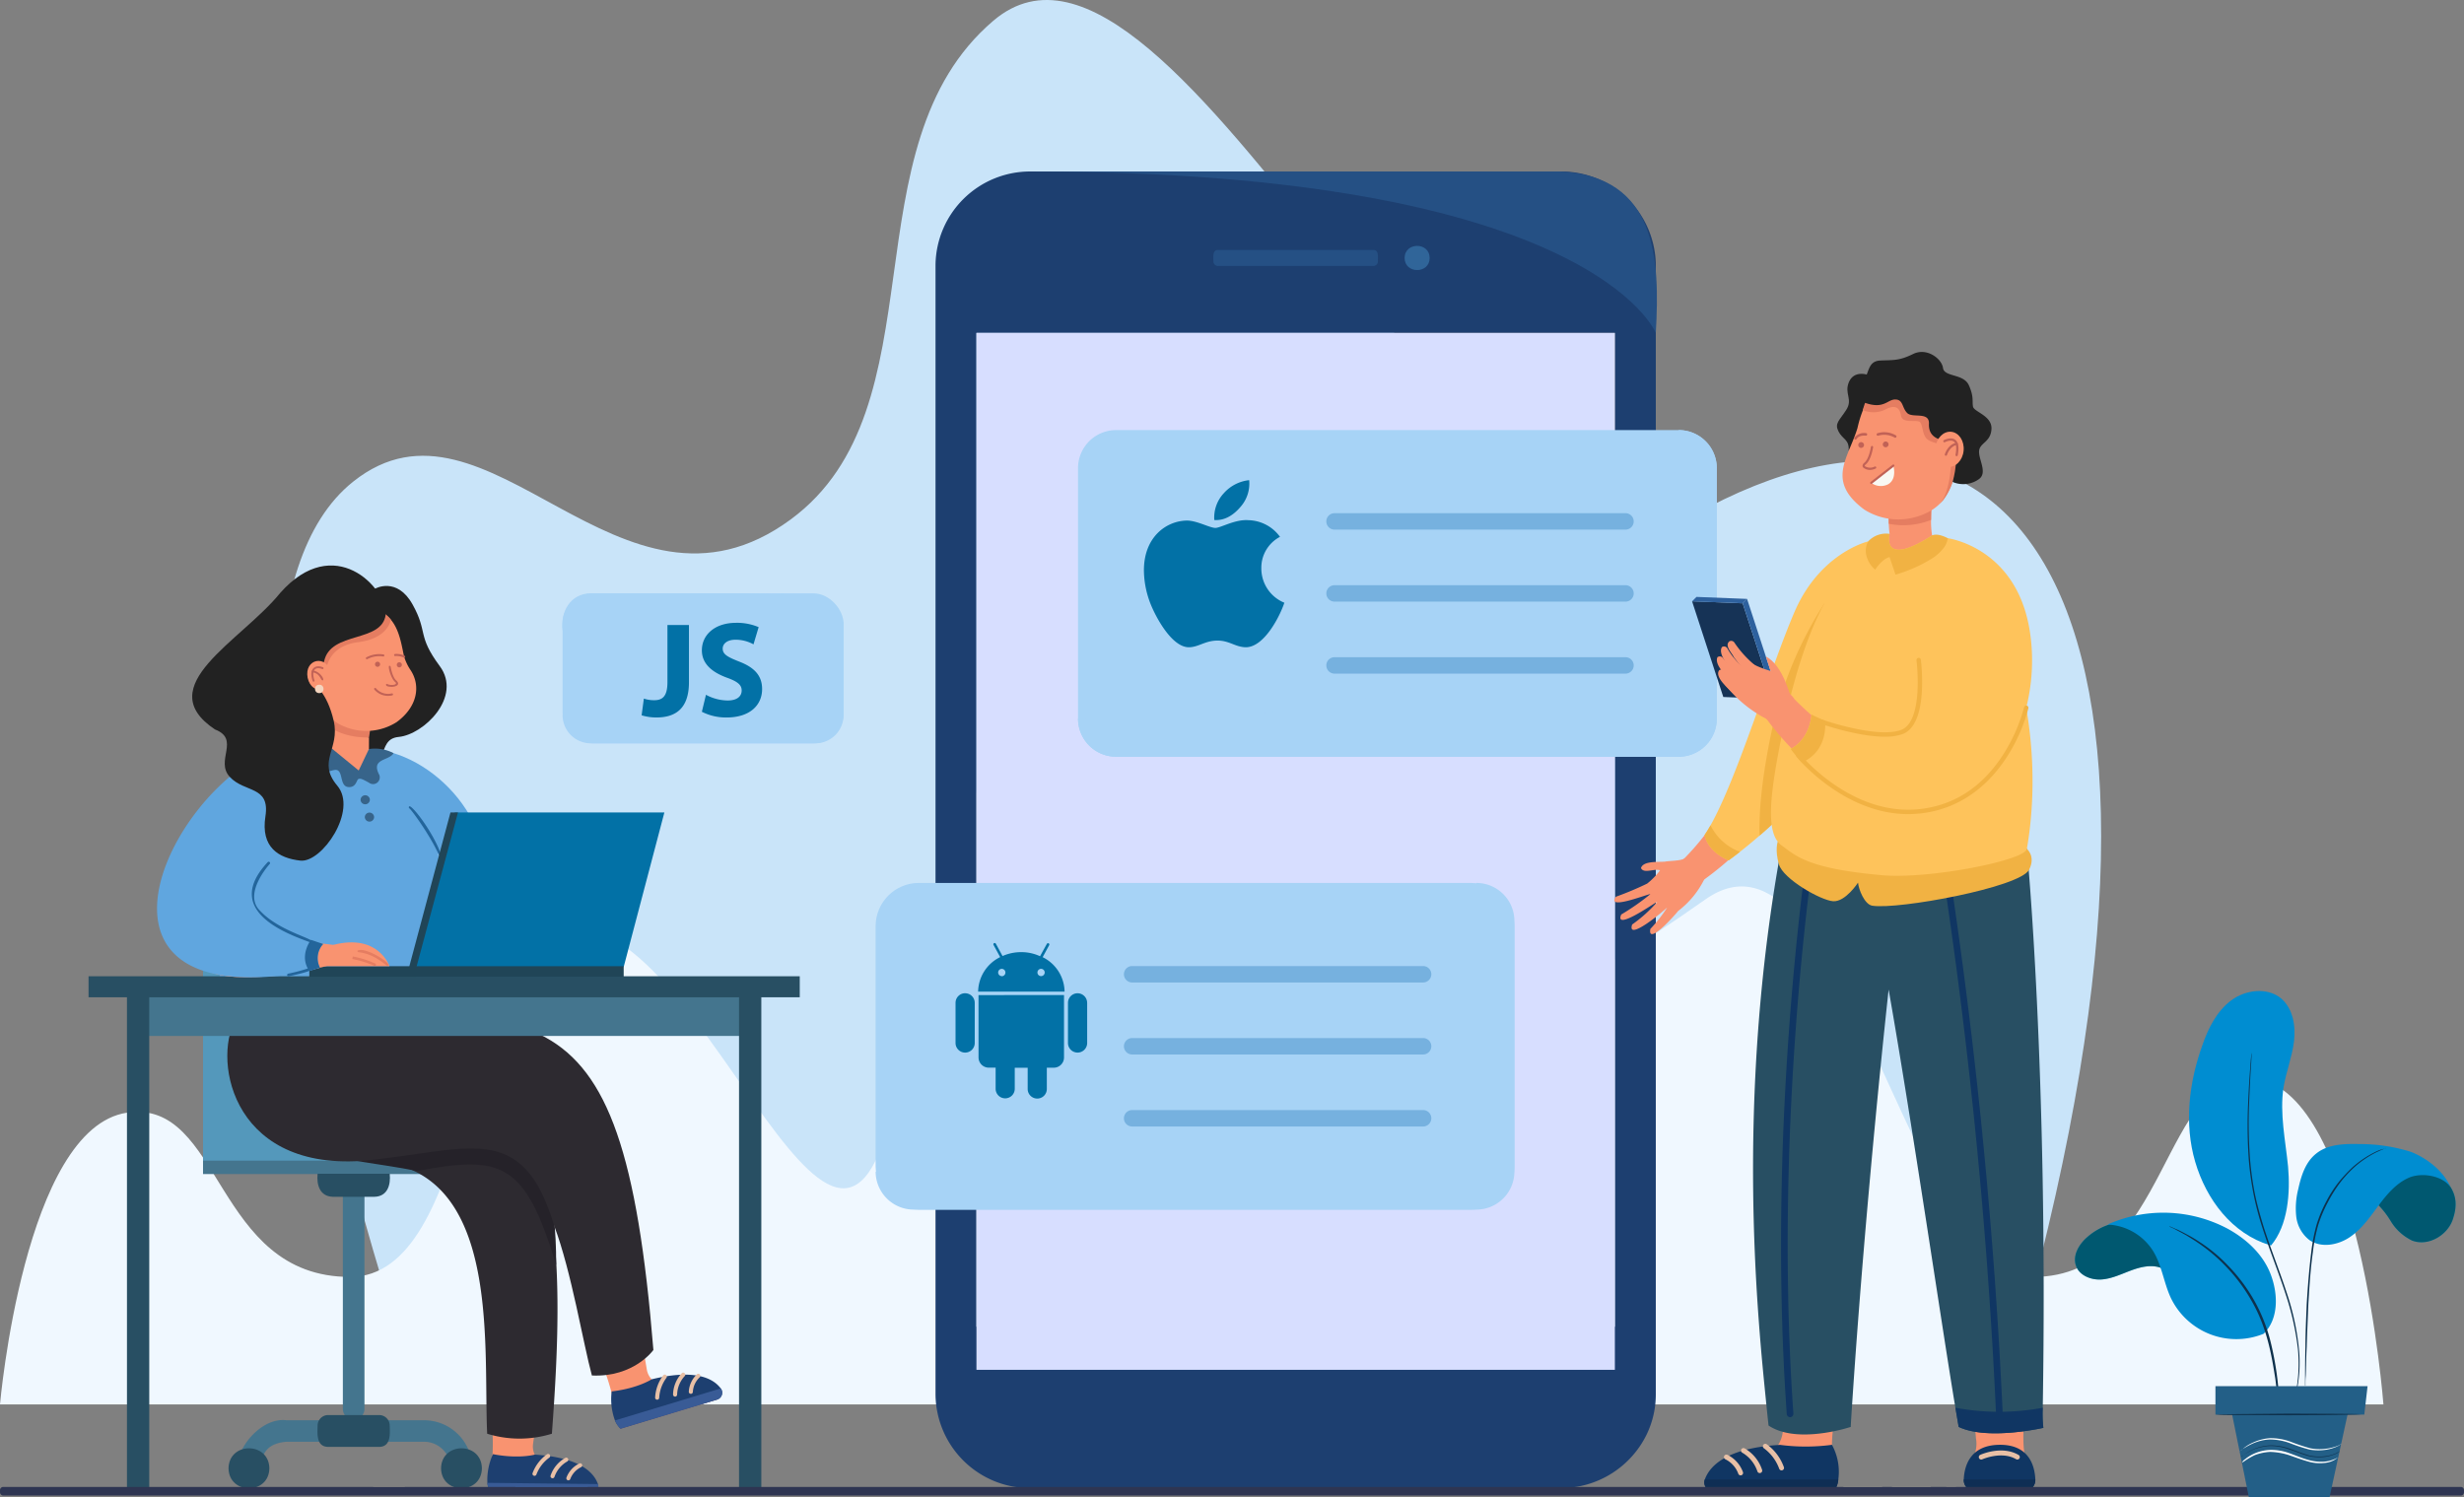 <svg xmlns="http://www.w3.org/2000/svg" xmlns:xlink="http://www.w3.org/1999/xlink" width="570.001" height="346.339" viewBox="0 0 570.001 346.339">
  <rect x="0" y="0" width="570.001" height="346.339" fill="#808080" stroke="none"/>
  <defs>
    <linearGradient id="linear-gradient" x1="7.01" y1="0.497" x2="8.01" y2="0.497" gradientUnits="objectBoundingBox">
      <stop offset="0" stop-color="#00b1e0"/>
      <stop offset="1" stop-color="#8aeeff"/>
    </linearGradient>
    <linearGradient id="linear-gradient-2" x1="2.293" y1="0.499" x2="3.292" y2="0.499" xlink:href="#linear-gradient"/>
  </defs>
  <g id="JavaScript_app_banner" transform="translate(-812.999 -159)">
    <g id="Group_264165" data-name="Group 264165">
      <g id="Group_264072" data-name="Group 264072">
        <g id="Group_264032" data-name="Group 264032" transform="translate(640.104 -2.166)">
          <g id="_7" data-name="7" transform="translate(172.872 119.964)">
            <path id="Path_116107" data-name="Path 116107" d="M468.908,612.224S406.605,437.1,453.32,399.842c31.224-24.9,61.708,37.8,101.21,8.753,35.168-25.856,12.655-86.269,46.895-115.395C643.538,257.377,713.883,435.233,763.3,407.643c77.739-43.4,125.263,25.065,71.281,204.9Z" transform="translate(-371.601 -247.21)" fill="#c9e4f9"/>
            <path id="Path_116108" data-name="Path 116108" d="M695.012,977.038c-22.117-3.265-20.115,45.81-51.642,45.81-28.825,0-44.25-109.644-75.881-87.344-127.165,89.651-28.223-62.906-113.73-65.888-38.664-1.348-64.428,39.716-73.929,112.423-13.772,65.73-45.711-50.133-78.58-39.36-20.89,6.847-18.5,80.169-47.322,80.169-31.527,0-29.45-41.267-51.568-38-23.813,3.516-29.393,67.5-29.393,67.5H724.331S718.826,980.554,695.012,977.038Z" transform="translate(-172.944 -686.228)" fill="#f0f8ff"/>
          </g>
          <g id="_6" data-name="6" transform="translate(193.376 291.993)">
            <path id="Path_116110" data-name="Path 116110" d="M458.413,843.26s5.021-2.833,8.645,3.642.989,7.116,6.289,14.264-3.717,15.852-9.471,16.4-.83,8.22-11.992,7.708S419.42,851.147,458.413,843.26Z" transform="translate(-392.11 -837.906)" fill="#222"/>
            <rect id="Rectangle_159419" data-name="Rectangle 159419" width="67.712" height="67.712" transform="translate(26.484 70.44)" fill="#5498bb"/>
            <rect id="Rectangle_159420" data-name="Rectangle 159420" width="67.294" height="3.106" transform="translate(26.484 137.686)" fill="#44758e"/>
            <path id="Path_116111" data-name="Path 116111" d="M499.719,1461.609a2.607,2.607,0,0,0,2.5-2.7v-49.619a2.508,2.508,0,1,0-5,0v49.619A2.607,2.607,0,0,0,499.719,1461.609Z" transform="translate(-438.387 -1263.911)" fill="#44758e"/>
            <path id="Path_116112" data-name="Path 116112" d="M400.352,1612.479c4.61-.121.1-7.886,8.684-8.633h31.8a6.172,6.172,0,0,1,6.182,6.147c0,3.246,4.995,3.252,5,0a11.165,11.165,0,0,0-11.184-11.12h-31.8C401.169,1597.911,393.609,1611.2,400.352,1612.479Z" transform="translate(-363.243 -1401.126)" fill="#44758e"/>
            <path id="Path_116113" data-name="Path 116113" d="M476.722,1403.917h9.612c3.035-.069,3.807-2.781,3.534-5.333H473.187C472.915,1401.138,473.687,1403.849,476.722,1403.917Z" transform="translate(-420.195 -1257.866)" fill="#284f63"/>
            <path id="Path_116114" data-name="Path 116114" d="M475.686,1601.5h11.8c2.752-.042,2.5-3,2.44-4.937a2.433,2.433,0,0,0-2.44-2.426h-11.8a2.433,2.433,0,0,0-2.441,2.426C473.192,1598.509,472.927,1601.459,475.686,1601.5Z" transform="translate(-420.254 -1397.589)" fill="#284f63"/>
            <path id="Path_116115" data-name="Path 116115" d="M590.094,1630.187c.106,6.175,9.344,6.174,9.45,0C599.438,1624.012,590.2,1624.013,590.094,1630.187Z" transform="translate(-508.546 -1421.32)" fill="#284f63"/>
            <path id="Path_116116" data-name="Path 116116" d="M389.094,1630.187c.106,6.175,9.345,6.174,9.45,0C398.438,1624.012,389.2,1624.013,389.094,1630.187Z" transform="translate(-356.71 -1421.32)" fill="#284f63"/>
            <path id="Path_116117" data-name="Path 116117" d="M521.891,996.869c.293.7,3.236,7.646,3.424,8.1,5.485,7.041,16.86,21.651,22.287,28.62C553.857,1014.732,536.33,997.2,521.891,996.869Z" transform="translate(-457.025 -954.409)" fill="#60a6df"/>
            <path id="Path_116118" data-name="Path 116118" d="M659.76,1612.674l-23.086-.253c.059-3.69,1.042-11.14.309-15.35l1.729-13.03,10.177.112-2.329,17.053a4.262,4.262,0,0,0,2.856,4.61c4.242,1.666,9.085.942,11.8,4.288A1.686,1.686,0,0,1,659.76,1612.674Z" transform="translate(-543.732 -1397.959)" fill="#f99370"/>
            <path id="Path_116119" data-name="Path 116119" d="M633.753,1670.456a5.854,5.854,0,0,0,.677,2.231l23.311.256a1.656,1.656,0,0,0,1.6-2.168c-.858-2.509-3.891-6.169-14.629-6.849,0,0-3.668,1.048-9.666-.106A14.4,14.4,0,0,0,633.753,1670.456Z" transform="translate(-541.488 -1458.225)" fill="#1d3f70"/>
            <path id="Path_116120" data-name="Path 116120" d="M709.044,1676.351a.473.473,0,0,0,.436-.29,5,5,0,0,1,2.491-2.752.473.473,0,0,0-.339-.882,5.934,5.934,0,0,0-3.023,3.269A.475.475,0,0,0,709.044,1676.351Z" transform="translate(-598.043 -1464.699)" fill="#e8c0a6"/>
            <path id="Path_116121" data-name="Path 116121" d="M694.061,1671.857a.472.472,0,0,0,.45-.328,6.537,6.537,0,0,1,2.942-3.548.472.472,0,0,0-.426-.843,7.434,7.434,0,0,0-3.414,4.1A.474.474,0,0,0,694.061,1671.857Z" transform="translate(-586.725 -1460.688)" fill="#e8c0a6"/>
            <path id="Path_116122" data-name="Path 116122" d="M677.01,1668.621a.473.473,0,0,0,.444-.312,8.516,8.516,0,0,1,2.982-3.9.473.473,0,0,0-.513-.793,9.328,9.328,0,0,0-3.357,4.369A.475.475,0,0,0,677.01,1668.621Z" transform="translate(-573.844 -1458.011)" fill="#e8c0a6"/>
            <path id="Path_116123" data-name="Path 116123" d="M659.482,1691.231l-25.577-.281a5.856,5.856,0,0,0,.677,2.231l23.311.256A1.656,1.656,0,0,0,659.482,1691.231Z" transform="translate(-541.64 -1478.719)" fill="#395b96"/>
            <path id="Path_116124" data-name="Path 116124" d="M761.726,1538.51l-22.1,6.686c-1.051-3.538-2.349-10.939-4.311-14.736l-2.261-12.948,9.742-2.947,2.9,16.966a4.262,4.262,0,0,0,4.108,3.54c4.546.317,8.949-1.828,12.542.55A1.685,1.685,0,0,1,761.726,1538.51Z" transform="translate(-616.539 -1345.477)" fill="#f99370"/>
            <path id="Path_116125" data-name="Path 116125" d="M751.877,1599.212a5.851,5.851,0,0,0,1.315,1.925l22.313-6.751a1.656,1.656,0,0,0,.878-2.548c-1.571-2.136-5.563-4.718-16.011-2.143,0,0-3.184,2.1-9.252,2.8A14.4,14.4,0,0,0,751.877,1599.212Z" transform="translate(-630.103 -1401.417)" fill="#1d3f70"/>
            <path id="Path_116126" data-name="Path 116126" d="M825.009,1592.392a.472.472,0,0,0,.328-.407,5,5,0,0,1,1.55-3.372.472.472,0,0,0-.588-.739,5.934,5.934,0,0,0-1.9,4.026A.475.475,0,0,0,825.009,1592.392Z" transform="translate(-685.536 -1400.773)" fill="#e8c0a6"/>
            <path id="Path_116127" data-name="Path 116127" d="M810.125,1592.218a.473.473,0,0,0,.33-.448,6.537,6.537,0,0,1,1.742-4.267c.444-.42-.226-1.111-.66-.676a7.433,7.433,0,0,0-2.026,4.937A.475.475,0,0,0,810.125,1592.218Z" transform="translate(-674.293 -1399.96)" fill="#e8c0a6"/>
            <path id="Path_116128" data-name="Path 116128" d="M793.173,1594.263a.473.473,0,0,0,.33-.431,8.515,8.515,0,0,1,1.675-4.611.473.473,0,0,0-.728-.6,9.329,9.329,0,0,0-1.891,5.175A.475.475,0,0,0,793.173,1594.263Z" transform="translate(-661.488 -1401.287)" fill="#e8c0a6"/>
            <path id="Path_116129" data-name="Path 116129" d="M779.029,1601.646l-24.482,7.407a5.85,5.85,0,0,0,1.315,1.925l22.313-6.751A1.656,1.656,0,0,0,779.029,1601.646Z" transform="translate(-632.774 -1411.258)" fill="#395b96"/>
            <path id="Path_116130" data-name="Path 116130" d="M470.133,1353.025a25.381,25.381,0,0,1-14.973,0c-.961-21.18,3.59-63.81-29.123-63.115-14.767.236-33.651-15.5-27.493-31.26,0,0,36.848,0,36.846,0C473.864,1266.944,473.221,1311.381,470.133,1353.025Z" transform="translate(-362.944 -1152.159)" fill="#2d2a30"/>
            <path id="Path_116131" data-name="Path 116131" d="M526.084,1315.523c-7.261-24.032-12.719-25.321-32.171-21.756-9.091-1.767-16.553-2.317-23.8-4.43l6.63-28.447C511.606,1258.154,526.323,1282.731,526.084,1315.523Z" transform="translate(-417.912 -1153.693)" fill="#252229"/>
            <path id="Path_116132" data-name="Path 116132" d="M486.495,1325.292s-4.475,6.339-14.227,5.9c-1.96-7.122-4.753-24.16-8.7-34.557-7.407-25-20.076-17.311-44.648-15.083-30.884,2.034-34.556-24.929-28.616-33.455C459.259,1248.494,479.127,1234.9,486.495,1325.292Z" transform="translate(-355.824 -1143.798)" fill="#2d2a30"/>
            <path id="Path_116133" data-name="Path 116133" d="M380.412,1047.468a65.986,65.986,0,0,0,1.788,11.166s28.712,2.839,50.749-.238c0,0-3.955-14.471-3.247-22.135.625-6.755,3.332-10.616,1.164-17.005-2.756-7.253-11.438-17.033-15.935-24.162,0-.005-9.141-.575-9.143-.577C398.231,1003.851,378.595,1015.652,380.412,1047.468Z" transform="translate(-350.062 -952.631)" fill="#60a6df"/>
            <path id="Path_116134" data-name="Path 116134" d="M567.065,1063.636c-1.417-4.4-7.107-12.231-7.393-12.157a.314.314,0,0,1,.033-.443c.732-.338,6.373,7.137,7.667,12.22A.315.315,0,0,1,567.065,1063.636Z" transform="translate(-485.507 -995.318)" fill="#23659b"/>
            <path id="Path_116135" data-name="Path 116135" d="M464.819,1207.606a.315.315,0,0,1-.1-.612,11.647,11.647,0,0,0,2.938-1.483C469.3,1205.476,466.625,1207.113,464.819,1207.606Z" transform="translate(-413.68 -1112.017)" fill="#c19480"/>
            <rect id="Rectangle_159421" data-name="Rectangle 159421" width="142.53" height="9.285" transform="translate(11.467 99.555)" fill="#44758e"/>
            <path id="Path_116136" data-name="Path 116136" d="M421.224,1211.791H256.7v4.867h8.888v113.566h5.156V1216.657H407.18v113.566h5.156V1216.657h8.888Z" transform="translate(-256.697 -1116.761)" fill="#284f63"/>
            <path id="Path_116137" data-name="Path 116137" d="M513.971,1041.637a1.077,1.077,0,0,0,2.153,0A1.077,1.077,0,0,0,513.971,1041.637Z" transform="translate(-451.042 -987.435)" fill="#37648a"/>
            <path id="Path_116138" data-name="Path 116138" d="M517.989,1058.03a1.077,1.077,0,0,0,2.153,0A1.077,1.077,0,0,0,517.989,1058.03Z" transform="translate(-454.077 -999.819)" fill="#37648a"/>
            <path id="Path_116139" data-name="Path 116139" d="M612.211,1092.61H563.444l9.709-35.746h48.472Z" transform="translate(-488.414 -999.729)" fill="#0271a6"/>
            <rect id="Rectangle_159422" data-name="Rectangle 159422" width="48.767" height="2.427" transform="translate(75.03 92.704)" fill="#204557"/>
            <path id="Path_116140" data-name="Path 116140" d="M499.9,1056.864H498.16l-9.51,35.569H465.507v2.427h24.767v-2.171Z" transform="translate(-414.432 -999.729)" fill="#204557"/>
            <path id="Path_116141" data-name="Path 116141" d="M361.413,1027.151c-6.07,4.886-19.733,15.218-15.115,23.474,5.885,3.359,16.4,3.215,24.336,4.343a2.175,2.175,0,0,1,.429,4.216,69.008,69.008,0,0,1-23.112,3.185c-3.558-.257-7.441-1.047-10.167-3.68a18.831,18.831,0,0,1-5.363-14.268c1.1-12.442,10.663-21.985,20.162-28.961C360.555,1009.344,369.514,1021.23,361.413,1027.151Z" transform="translate(-313.866 -967.167)" fill="#f99370"/>
            <path id="Path_116142" data-name="Path 116142" d="M355.606,1043.92c1.114-.282,2.526-.76,3.573-1.074a4.833,4.833,0,0,1,.749-5.47c-36.338-11.353-.04-20.538,1.445-45.681C334.9,981.847,289.738,1055.164,355.606,1043.92Z" transform="translate(-305.647 -949.811)" fill="#60a6df"/>
            <path id="Path_116143" data-name="Path 116143" d="M494.648,1185.257s-2.535-7.68-13.072-4.911l-2.036,4.918Z" transform="translate(-425.033 -1092.553)" fill="#f99370"/>
            <path id="Path_116144" data-name="Path 116144" d="M517.848,1190.553c-.312-.009-2.83-2.7-6.584-3.088a.294.294,0,0,1-.262-.322C512.81,1185.983,519.715,1190.572,517.848,1190.553Z" transform="translate(-448.798 -1098)" fill="#e57d61"/>
            <path id="Path_116145" data-name="Path 116145" d="M511.407,1195.309a23.928,23.928,0,0,0-5.183-1.616c.016-.146.067-.437.1-.579a21.4,21.4,0,0,1,5.137,1.608A.3.3,0,0,1,511.407,1195.309Z" transform="translate(-445.19 -1102.652)" fill="#e57d61"/>
            <path id="Path_116146" data-name="Path 116146" d="M487.272,996.287c-1.038,1.843-5.345,1.156-3.3,5.025a1.551,1.551,0,0,1-2.377,1.816c-1.708-.953-1.98-1-2.434-.862s-.5,2.042-2.36,1.861-1.271-3.03-2.36-3.807-3.557,1.674-5.523-.5c0,0-1.314-1.846.857-4.282.886-1.483,10.226-.141,11.8-.2A9.291,9.291,0,0,1,487.272,996.287Z" transform="translate(-416.712 -952.871)" fill="#37648a"/>
            <path id="Path_116147" data-name="Path 116147" d="M493.679,978.818l-.017,2.659-2.371,4.966-6.771-5.541a25.427,25.427,0,0,0,.251-4.408Z" transform="translate(-428.796 -939.018)" fill="#f99370"/>
            <path id="Path_116148" data-name="Path 116148" d="M494.454,934.508c-1.932.022-5.9-.224-8.907-2.323.053-.271.1-.551.149-.834a42.7,42.7,0,0,0,.847-6.658c.09-2.927-.223-4.09,1.75-5.854a4.63,4.63,0,0,1,7.436,2.979C495.917,923.485,495.3,928.93,494.454,934.508Z" transform="translate(-429.571 -894.708)" fill="#e57d61"/>
            <path id="Path_116149" data-name="Path 116149" d="M489,889.443a13.1,13.1,0,0,1-12.256.945c-.207-.089-.417-.177-.613-.275-7.819-3.8-7.68-16.9-3.007-22.956,2.923-4.134,9.2-5.772,13.357-2.6,2.871,2.325,3.449,5.826,4.21,9.539a11.556,11.556,0,0,0,1.508,3.257C494.7,881.085,493.745,886,489,889.443Z" transform="translate(-417.737 -853.203)" fill="#f99370"/>
            <path id="Path_116150" data-name="Path 116150" d="M482.5,872.408c-7.035.86-7.328,6.356-7.328,6.356l-2.081-3.3,7.534-8.995,6.07-1.64A7.279,7.279,0,0,1,490.1,867.2S489.534,871.549,482.5,872.408Z" transform="translate(-420.161 -854.664)" fill="#e57d61"/>
            <path id="Path_116151" data-name="Path 116151" d="M528.66,915.234a.591.591,0,0,0-.932-.727A.591.591,0,0,0,528.66,915.234Z" transform="translate(-461.334 -892.019)" fill="#c16256"/>
            <path id="Path_116152" data-name="Path 116152" d="M549.248,915.767a.591.591,0,0,0-.932-.727A.591.591,0,0,0,549.248,915.767Z" transform="translate(-476.887 -892.423)" fill="#c16256"/>
            <path id="Path_116153" data-name="Path 116153" d="M539.318,922.979c-.414-.043-1.371-.034-1.281-.575a.224.224,0,0,1,.3-.088c.689.406,2.579.242,1.822-.45-1.11-.858-2.029-4.63-1.062-3.605,0,.025.367,2.453,1.346,3.26C541.452,922.537,540.268,922.951,539.318,922.979Z" transform="translate(-469.217 -894.895)" fill="#c16256"/>
            <path id="Path_116154" data-name="Path 116154" d="M399.52,834.629c.163-6.223-11.915-19.077-24.386-5.022C366.041,840.841,345,851.134,360,861.2c5.97,2.278-.012,7.219,3.439,10.973s9.374,1.98,8.255,9.152,3.077,9.677,8.087,10.228,13.332-11.66,8.54-17.334.7-8.445-.839-15.036-4.436-8.293-4.436-8.293l2.227-5.445C386.792,838.345,398.653,841.289,399.52,834.629Z" transform="translate(-330.775 -823.278)" fill="#222"/>
            <path id="Path_116155" data-name="Path 116155" d="M462.386,1184.529c.829-.248,1.736-.544,2.457-.761a4.833,4.833,0,0,1,.748-5.47s-1.166-.379-2.825-.964C462.767,1177.335,459.907,1181,462.386,1184.529Z" transform="translate(-411.311 -1090.733)" fill="#23659b"/>
            <path id="Path_116156" data-name="Path 116156" d="M424.856,1122.187c-6.4-2.282-20.376-7.623-10.062-18.626a.313.313,0,0,1,.46.425c-.063.069-6.285,6.914-2.209,10.839C417.743,1119.856,426.654,1121.446,424.856,1122.187Z" transform="translate(-373.344 -1034.927)" fill="#23659b"/>
            <path id="Path_116157" data-name="Path 116157" d="M444.821,1205.721a.314.314,0,0,1-.06-.621,40.5,40.5,0,0,0,5.062-1.372C451.59,1204.191,447.529,1205.15,444.821,1205.721Z" transform="translate(-398.575 -1110.671)" fill="#23659b"/>
            <path id="Path_116158" data-name="Path 116158" d="M519.211,908.209a.234.234,0,0,1-.115-.438,6.244,6.244,0,0,1,3.992-.662.234.234,0,0,1-.1.456,5.852,5.852,0,0,0-3.658.613A.234.234,0,0,1,519.211,908.209Z" transform="translate(-454.824 -886.519)" fill="#c16256"/>
            <path id="Path_116159" data-name="Path 116159" d="M548.015,907.8a.235.235,0,0,1-.112-.029,3.9,3.9,0,0,0-1.952-.344.234.234,0,0,1-.047-.466,4.338,4.338,0,0,1,2.223.4.234.234,0,0,1-.112.44Z" transform="translate(-475.006 -886.48)" fill="#c16256"/>
            <path id="Path_116160" data-name="Path 116160" d="M529.994,940.915a4.153,4.153,0,0,1-3.149-1.464.234.234,0,1,1,.37-.287,3.7,3.7,0,0,0,3.677,1.18.234.234,0,0,1,.1.457A4.59,4.59,0,0,1,529.994,940.915Z" transform="translate(-460.73 -910.75)" fill="#c16256"/>
            <path id="Path_116161" data-name="Path 116161" d="M463.633,917.417c.965,4.387,6.213,3.316,5.382-1.1C468.05,911.931,462.8,913,463.633,917.417Z" transform="translate(-412.95 -891.445)" fill="#f99370"/>
            <path id="Path_116162" data-name="Path 116162" d="M468,922.177a.22.22,0,0,0,.171-.279c-.8-2.367.176-3.282,1.783-2.642a.22.22,0,0,0,.163-.409c-1.828-.763-3.342.388-2.368,3.176A.22.22,0,0,0,468,922.177Z" transform="translate(-415.896 -895.297)" fill="#c16256"/>
            <path id="Path_116163" data-name="Path 116163" d="M470.25,924.9c.574-.123-.639-2.148-2.314-2.289a.22.22,0,0,0-.032.439C469.652,923.243,469.767,924.893,470.25,924.9Z" transform="translate(-416.089 -898.316)" fill="#c16256"/>
            <circle id="Ellipse_4270" data-name="Ellipse 4270" cx="0.982" cy="0.982" r="0.982" transform="translate(52.392 27.575)" fill="#f4d4be"/>
          </g>
          <g id="_5" data-name="5" transform="translate(389.31 200.841)">
            <path id="Path_116164" data-name="Path 116164" d="M1057.74,472.305V733.531A21.879,21.879,0,0,0,1079.8,755.22H1202.3a22.093,22.093,0,0,0,20.033-12.586,21.309,21.309,0,0,0,2.032-9.1V472.305a21.88,21.88,0,0,0-22.065-21.689H1079.8A21.881,21.881,0,0,0,1057.74,472.305Zm9.468,15.65h147.687V717.881H1067.208Z" transform="translate(-1057.74 -450.616)" fill="#1d3f70"/>
            <path id="Path_116165" data-name="Path 116165" d="M1501.382,523.785c.017,3.729,5.785,3.728,5.8,0C1507.166,520.056,1501.4,520.057,1501.382,523.785Z" transform="translate(-1392.868 -503.776)" fill="#306599"/>
            <path id="Path_116166" data-name="Path 116166" d="M1321.566,528.55h35.908a1.068,1.068,0,0,0,1.077-1.059c-.062-.86.329-2.674-1.077-2.648h-35.908c-1.377-.027-1.052,1.788-1.077,2.648A1.068,1.068,0,0,0,1321.566,528.55Z" transform="translate(-1256.209 -506.688)" fill="#255084"/>
            <path id="Path_116167" data-name="Path 116167" d="M1147.948,450.616c129.681,0,144.557,37.339,144.557,37.339,1-17.214.19-36.207-22.066-37.339Z" transform="translate(-1125.883 -450.616)" fill="#255084"/>
            <rect id="Rectangle_159423" data-name="Rectangle 159423" width="147.688" height="239.893" transform="translate(9.468 37.341)" fill="#d7deff"/>
          </g>
          <g id="_4" data-name="4" transform="translate(422.275 260.666)">
            <path id="Path_116168" data-name="Path 116168" d="M1340.282,704.018v57.944a8.815,8.815,0,0,1-8.816,8.814H1201.329a8.817,8.817,0,0,1-8.816-8.814V704.018a8.817,8.817,0,0,1,8.816-8.816h130.137A8.816,8.816,0,0,1,1340.282,704.018Z" transform="translate(-1192.513 -695.202)" fill="#a7d3f6"/>
            <path id="Path_116173" data-name="Path 116173" d="M1340.282,704.018v57.944a8.815,8.815,0,0,1-8.816,8.814H1201.329a8.817,8.817,0,0,1-8.816-8.814s138.953,8.2,138.953-66.76A8.816,8.816,0,0,1,1340.282,704.018Z" transform="translate(-1192.513 -695.202)" fill="#a7d3f6"/>
            <path id="Path_116174" data-name="Path 116174" d="M1496.562,777.618h-67.306a1.9,1.9,0,1,1,0-3.8h67.306a1.9,1.9,0,0,1,0,3.8Z" transform="translate(-1369.915 -754.591)" fill="#76b1df"/>
            <path id="Path_116175" data-name="Path 116175" d="M1496.562,845.726h-67.306a1.9,1.9,0,1,1,0-3.8h67.306a1.9,1.9,0,0,1,0,3.8Z" transform="translate(-1369.915 -806.04)" fill="#76b1df"/>
            <path id="Path_116176" data-name="Path 116176" d="M1496.562,913.834h-67.306a1.9,1.9,0,1,1,0-3.8h67.306a1.9,1.9,0,1,1,0,3.8Z" transform="translate(-1369.915 -857.489)" fill="#76b1df"/>
          </g>
          <g id="_3" data-name="3" transform="translate(375.455 365.434)">
            <rect id="Rectangle_159424" data-name="Rectangle 159424" width="147.77" height="75.576" rx="10" fill="#a7d3f6"/>
            <path id="Path_116178" data-name="Path 116178" d="M1148.869,1132.345v57.944a8.816,8.816,0,0,1-8.816,8.816H1009.915a8.818,8.818,0,0,1-8.816-8.816s138.953,7.173,138.953-66.76A8.816,8.816,0,0,1,1148.869,1132.345Z" transform="translate(-1001.099 -1123.529)" fill="#a7d3f6"/>
            <path id="Path_116179" data-name="Path 116179" d="M1305.148,1205.947h-67.307a1.9,1.9,0,0,1,0-3.8h67.307a1.9,1.9,0,0,1,0,3.8Z" transform="translate(-1178.5 -1182.919)" fill="#76b1df"/>
            <path id="Path_116180" data-name="Path 116180" d="M1305.148,1274.055h-67.307a1.9,1.9,0,1,1,0-3.8h67.307a1.9,1.9,0,0,1,0,3.8Z" transform="translate(-1178.5 -1234.368)" fill="#76b1df"/>
            <path id="Path_116181" data-name="Path 116181" d="M1305.148,1342.163h-67.307a1.9,1.9,0,1,1,0-3.8h67.307a1.9,1.9,0,0,1,0,3.8Z" transform="translate(-1178.5 -1285.817)" fill="#76b1df"/>
          </g>
          <g id="_1" data-name="1" transform="translate(546.341 242.591)">
            <path id="Path_116188" data-name="Path 116188" d="M2154.3,1590.775l15.719.21a6.647,6.647,0,0,0-1.019-4.15c-3.157-4.192.612-22.937.5-27.835.732-1.34-13.65-.287-13.879-.6a.557.557,0,0,0-.555.6l1.7,21.42C2157.535,1584.482,2154.411,1586.941,2154.3,1590.775Z" transform="translate(-2073.116 -1329.111)" fill="#f99370"/>
            <path id="Path_116189" data-name="Path 116189" d="M1910.611,1592.94h25.87a2.059,2.059,0,0,0,2.054-2.169,16.5,16.5,0,0,0-.229-2.006,34.548,34.548,0,0,1-.49-6.524q.027-1.569.188-3.135l1.862-18.148a2.055,2.055,0,0,0-2.046-2.264H1926.4a2.055,2.055,0,0,0-2.041,2.31l2.077,16.536a7.2,7.2,0,0,1-5.422,7.873c-2.524.628-5.088,1-6.921,1.475-.236.063-.473.126-.7.191h0c-1.944.554-3.552,1.281-4.48,2.645A2.056,2.056,0,0,0,1910.611,1592.94Z" transform="translate(-1887.476 -1329.41)" fill="#f99370"/>
            <path id="Path_116190" data-name="Path 116190" d="M1938.46,1662.98c-.069,1.267-.7,2.712-2.168,2.681h-26.834a1.992,1.992,0,0,1-1.878-2.681c1.042-2.926,4.742-7.286,17.422-8a45.408,45.408,0,0,0,11.983-.017A13.01,13.01,0,0,1,1938.46,1662.98Z" transform="translate(-1886.645 -1402.13)" fill="#103663"/>
            <path id="Path_116191" data-name="Path 116191" d="M2166.863,1665.659h-11.469a2.539,2.539,0,0,1-2.546-2.635l0-.046c.143-3.15,1.478-7.956,8.276-8.018,6.823-.06,8.142,4.829,8.28,8.018,0,.018,0,.037,0,.055A2.54,2.54,0,0,1,2166.863,1665.659Z" transform="translate(-2072.016 -1402.129)" fill="#103663"/>
            <path id="Path_116192" data-name="Path 116192" d="M1929.9,1669.037a.57.57,0,0,0,.529-.784,7.159,7.159,0,0,0-3.607-3.981.569.569,0,0,0-.42,1.058h0a6.039,6.039,0,0,1,2.97,3.351A.571.571,0,0,0,1929.9,1669.037Z" transform="translate(-1900.686 -1409.134)" fill="#e8c0a6"/>
            <path id="Path_116193" data-name="Path 116193" d="M1946.471,1663.8a.582.582,0,0,0,.169-.025.57.57,0,0,0,.376-.713,8.965,8.965,0,0,0-4.068-4.99.57.57,0,0,0-.527,1.01,7.935,7.935,0,0,1,3.5,4.316A.572.572,0,0,0,1946.471,1663.8Z" transform="translate(-1912.83 -1404.43)" fill="#e8c0a6"/>
            <path id="Path_116194" data-name="Path 116194" d="M1967.13,1660.123a.581.581,0,0,0,.188-.032.569.569,0,0,0,.351-.725,11.25,11.25,0,0,0-4-5.312.57.57,0,0,0-.63.949,10.267,10.267,0,0,1,3.549,4.737A.571.571,0,0,0,1967.13,1660.123Z" transform="translate(-1928.446 -1401.374)" fill="#e8c0a6"/>
            <path id="Path_116195" data-name="Path 116195" d="M2176.043,1662.436a.569.569,0,0,0,.289-1.061c-3.846-2.25-8.649-.118-8.851-.028a.57.57,0,1,0,.47,1.038c.044-.02,4.475-1.977,7.8-.028A.57.57,0,0,0,2176.043,1662.436Z" transform="translate(-2082.818 -1406.199)" fill="#e8c0a6"/>
            <path id="Path_116196" data-name="Path 116196" d="M1907.581,1687.744h30.88a7.05,7.05,0,0,1-.847,2.681h-28.155a1.991,1.991,0,0,1-1.894-2.635Z" transform="translate(-1886.646 -1426.894)" fill="#0f2e54"/>
            <path id="Path_116197" data-name="Path 116197" d="M2166.863,1690.425h-11.469a2.539,2.539,0,0,1-2.546-2.635l0-.046h16.556c0,.018,0,.037,0,.055A2.54,2.54,0,0,1,2166.863,1690.425Z" transform="translate(-2072.016 -1426.894)" fill="#0f2e54"/>
            <path id="Path_116198" data-name="Path 116198" d="M2020.747,1222.866s-12.93,2.968-19.591-.221c0,0-.276-1.593-.757-4.436-2.825-16.712-10.032-66.042-15.444-96.743,0,0-5.287,47.76-8.5,96.743-.173,2.637-.269,4.215-.257,4.436a37.033,37.033,0,0,1-3.951,1.012c-4.2.851-10.8,1.523-15.071-1.326,0,0-.164-1.45-.433-4.121-1.929-19.168-7.55-70.232,3.475-130.07,0,0,32.651,7.65,56.718.779,0,0,4.963,51.043,3.672,129.291A37.506,37.506,0,0,0,2020.747,1222.866Z" transform="translate(-1921.499 -973.952)" fill="#284f63"/>
            <path id="Path_116199" data-name="Path 116199" d="M1982.146,1209.046l.055,0a.768.768,0,0,0,.713-.82c-4.86-69.152,5.282-133.566,5.385-134.208a.769.769,0,0,0-1.519-.242c-.1.644-10.273,65.232-5.4,134.559A.769.769,0,0,0,1982.146,1209.046Z" transform="translate(-1941.493 -962.612)" fill="#103663"/>
            <path id="Path_116200" data-name="Path 116200" d="M2141.609,1207.63h.033a.769.769,0,0,0,.737-.8,1210.244,1210.244,0,0,0-13.8-134.94.769.769,0,0,0-1.516.259,1208.775,1208.775,0,0,1,13.774,134.745A.769.769,0,0,0,2141.609,1207.63Z" transform="translate(-2052.535 -961.195)" fill="#103663"/>
            <path id="Path_116201" data-name="Path 116201" d="M2165.305,1624.564s-12.929,2.967-19.591-.221c0,0-.276-1.593-.757-4.436a55.03,55.03,0,0,0,20.209,0A25.235,25.235,0,0,0,2165.305,1624.564Z" transform="translate(-2066.057 -1375.65)" fill="#103663"/>
            <path id="Path_116202" data-name="Path 116202" d="M1918.818,806.36c-9.655,10.309-15.3,23.66-19.64,36.863-3.714,12.777-10.016,25.178-19.707,34.47-3.118,2.356.373,7.34,3.627,5.167a74.339,74.339,0,0,0,15.9-14.308c12.753-14.32,17.508-34.839,32.925-46.926.008.014-.061.067-.071.078C1941.85,813.133,1928.885,797.884,1918.818,806.36Z" transform="translate(-1864.59 -759.22)" fill="#f99370"/>
            <path id="Path_116203" data-name="Path 116203" d="M1907.764,868.371s.415,3.7,5.556,5.883c0,0,.992-.7,2.621-1.979,1.21-.952,2.774-2.219,4.541-3.754a104.531,104.531,0,0,0,12.967-13.347c.087-.1.169-.21.252-.313a58.886,58.886,0,0,0,7.024-11.028,39.139,39.139,0,0,0,1.741-4.279c6.229-18.514,3.144-39.1,3.144-39.1s-11.089,2.581-17.007,16.23c-5.513,12.71-13.172,38.3-19.47,49.466C1908.669,866.97,1908.211,867.714,1907.764,868.371Z" transform="translate(-1886.881 -756.631)" fill="#fec35b"/>
            <path id="Path_116204" data-name="Path 116204" d="M2039.845,642.154s-2.967-.963-4.114,1.728.978,3.959-.617,6.441-2.76,3.1-1.8,4.991,2.536,1.812,2.351,4.449c0,0,6.13-8.661,6.261-13.328S2039.845,642.154,2039.845,642.154Z" transform="translate(-1981.458 -636.927)" fill="#222"/>
            <path id="Path_116205" data-name="Path 116205" d="M1959.676,912.781a104.527,104.527,0,0,0,12.966-13.347l2.042-40.394a88.457,88.457,0,0,0-12.375,30.354C1959.78,901.537,1959.548,909.084,1959.676,912.781Z" transform="translate(-1926.075 -800.89)" fill="#f1b243"/>
            <path id="Path_116206" data-name="Path 116206" d="M2077.471,732.523c-.1-.726-.157-1.512-.188-2.332a71.4,71.4,0,0,1,.935-12.82c.105-.6.183-.92.211-.88q.051-.209.12-.41a4.472,4.472,0,0,1,2.843-2.991h0a5.389,5.389,0,0,1,5.446,1.3c.029.029.054.06.08.088a4.442,4.442,0,0,1,1.115,3.785c-.011.071-.02.145-.034.216-.017.1-.037.2-.06.293-.228-.151-.867,6.03-.872,10.516a19.6,19.6,0,0,0,.242,3.6C2096.519,735.65,2068.822,744.726,2077.471,732.523Z" transform="translate(-2013.796 -690.44)" fill="#f99370"/>
            <path id="Path_116207" data-name="Path 116207" d="M2092.6,718.037c-.011.071-.02.145-.034.216-.017.1-.037.2-.06.293-.228-.151-.867,6.03-.873,10.516a17.171,17.171,0,0,1-9.785.9,71.425,71.425,0,0,1,.935-12.82c.114-.516.2-.817.211-.88q.052-.21.12-.41a4.882,4.882,0,0,1,2.843-2.991h0a4.9,4.9,0,0,1,5.446,1.3c.029.029.054.06.08.088A4.885,4.885,0,0,1,2092.6,718.037Z" transform="translate(-2018.361 -690.21)" fill="#e57d61"/>
            <path id="Path_116208" data-name="Path 116208" d="M2043.217,677.205a14.769,14.769,0,0,0,13.8,1.07,10.976,10.976,0,0,0,4.4-3.157h.006c13.1-19.277-14.035-42.28-19.755-16.743C2039.5,665.449,2034.386,670.617,2043.217,677.205Z" transform="translate(-1985.425 -640.758)" fill="#f99370"/>
            <path id="Path_116209" data-name="Path 116209" d="M2065.38,732.781l5.1-3.986s.935,3.018-1.143,4.289A3.686,3.686,0,0,1,2065.38,732.781Z" transform="translate(-2005.944 -702.503)" fill="#f9f8f3"/>
            <path id="Path_116210" data-name="Path 116210" d="M2076.43,707.087a.665.665,0,1,1,.934.116A.665.665,0,0,1,2076.43,707.087Z" transform="translate(-2014.186 -685.294)" fill="#c16256"/>
            <path id="Path_116211" data-name="Path 116211" d="M2053.243,707.669a.665.665,0,1,1,.934.116A.664.664,0,0,1,2053.243,707.669Z" transform="translate(-1996.67 -685.733)" fill="#c16256"/>
            <path id="Path_116212" data-name="Path 116212" d="M2064.652,732.249a.252.252,0,0,1-.2-.445l5.1-3.985a.252.252,0,1,1,.309.4l-5.1,3.985A.245.245,0,0,1,2064.652,732.249Z" transform="translate(-2005.168 -701.724)" fill="#c16256"/>
            <path id="Path_116213" data-name="Path 116213" d="M2057.276,660.831a6.245,6.245,0,0,0,5.052-.031c2.35-1.271,3.5-.679,3.819,1.334s3.844.717,4.458,1.57.457,2.734,1.513,3.789,5.454,1.751,5.454,1.751l.1,4.509s-.238,6.31-2.62,8.823a9.371,9.371,0,0,0,.761-.824h.005a12.483,12.483,0,0,0,2.248-4.3c.151-.493.286-1.01.4-1.543a24.784,24.784,0,0,0,.406-2.519c.03-.247.12-1.207.139-1.437.018-.343-5.436-15.338-6.588-16.113-.066-.039-14.215,2.6-14.585,3.329C2057.7,659.467,2057.348,660.646,2057.276,660.831Z" transform="translate(-1999.823 -647.391)" fill="#e57d61"/>
            <path id="Path_116214" data-name="Path 116214" d="M2059.467,715.67a2.393,2.393,0,0,1-2.219-.509c-.107-.158-.291-.58.311-1.074,1.1-.906,1.516-3.638,1.52-3.666a.252.252,0,1,1,.5.074c-.017.12-.445,2.952-1.7,3.982-.142.117-.3.281-.213.4a2.259,2.259,0,0,0,2.265.105.252.252,0,1,1,.242.442A2.445,2.445,0,0,1,2059.467,715.67Z" transform="translate(-1999.716 -688.461)" fill="#c16256"/>
            <path id="Path_116215" data-name="Path 116215" d="M2033.819,1086.155s2.109,1.724.5,4.833c-2.109,4.074-30.287,9.262-36.262,8.313-1.816-.288-3.178-3.838-3.3-5.338,0,0-2.923,4.507-5.776,4.3s-11.545-5.141-12.523-8.515-.274-5.266-.274-5.266Z" transform="translate(-1938.381 -971.189)" fill="#f1b243"/>
            <path id="Path_116216" data-name="Path 116216" d="M2029.731,866.25c-.461,2.681-22.631,7.045-33.459,6.092-17.245-1.519-19.917-4.463-23.259-6.87-4-2.884-2.641-12.517.378-27.249,2.549-12.45,6.649-25.056,11.2-31.49a51.758,51.758,0,0,1,7.909-8.81c2.808-2.489,4.95-3.891,5.46-4.551v0c-.071.285-1.89,7.858,9.845.359l3.61.644C2027.418,811.177,2034.092,840.86,2029.731,866.25Z" transform="translate(-1934.294 -751.284)" fill="#fec35b"/>
            <path id="Path_116217" data-name="Path 116217" d="M2055.236,633.082s-2.605-2.182-.749-4.517,1.164-5.164,4.327-5.283,4.378.029,7.539-1.516,6.61,1.109,6.892,3.245,4.76,1.267,5.98,3.994.72,3.713.96,4.95,4.46,2.1,4.27,5.2-2.756,3.127-2.865,5.111,1.978,4.947,0,6.436a6.218,6.218,0,0,1-6.129.667s2.552-8.548-1.562-9.432c-2-.43-4.028-1.14-3.907-4.027s-3.8-1.239-5.034-2.481-.876-3.089-2.726-3.126S2059.624,634.622,2055.236,633.082Z" transform="translate(-1997.212 -621.304)" fill="#222"/>
            <path id="Path_116218" data-name="Path 116218" d="M1903.139,879.286l11.7.462-7.219-22.135-11.7-.462Z" transform="translate(-1877.934 -799.463)" fill="#163356"/>
            <path id="Path_116219" data-name="Path 116219" d="M1944.775,854.881l-1.017,1.017,7.219,22.135,1.017-1.017Z" transform="translate(-1914.071 -797.749)" fill="#2e619e"/>
            <path id="Path_116220" data-name="Path 116220" d="M1896.937,852.993l-1.017,1.017,11.7.462,1.017-1.017Z" transform="translate(-1877.934 -796.322)" fill="#2e619e"/>
            <path id="Path_116221" data-name="Path 116221" d="M1938.964,902.4a24.545,24.545,0,0,1-7.823-7.373.875.875,0,0,0-1.217-.324c-1.164,1.05.667,2.7,1.117,3.757,1.4,1.643,6.1,8.764,8.349,6.3A1.6,1.6,0,0,0,1938.964,902.4Z" transform="translate(-1903.333 -827.736)" fill="#f99370"/>
            <path id="Path_116222" data-name="Path 116222" d="M1932.942,907.246a15.526,15.526,0,0,1-8.183-6.913A.88.88,0,0,0,1923.5,900c-1.622,2.506,5.855,9.524,8.4,10.252C1934.573,911.88,1936.06,907.353,1932.942,907.246Z" transform="translate(-1898.599 -831.727)" fill="#f99370"/>
            <path id="Path_116223" data-name="Path 116223" d="M1929.578,916.245a22.11,22.11,0,0,1-8.834-6.61.876.876,0,0,0-1.255-.185c-1.268,2.63,6.488,8.448,8.75,9.686C1930.167,920.2,1931.641,917.028,1929.578,916.245Z" transform="translate(-1895.633 -838.829)" fill="#f99370"/>
            <path id="Path_116224" data-name="Path 116224" d="M1930.441,927.625a16.6,16.6,0,0,1-8.394-5.562.877.877,0,0,0-1.256-.212c-1.181,1.644,2.448,4.479,3.565,5.626a22.119,22.119,0,0,0,5.046,3.16C1931.438,931.518,1932.591,928.186,1930.441,927.625Z" transform="translate(-1896.545 -848.203)" fill="#f99370"/>
            <path id="Path_116225" data-name="Path 116225" d="M1942.361,922.876s-1.09-4.792-4.985-6.186a22.842,22.842,0,0,1-4.568-1.914l-5.593,5.241a29.475,29.475,0,0,0,10.376,8.289Z" transform="translate(-1901.574 -842.993)" fill="#f99370"/>
            <path id="Path_116226" data-name="Path 116226" d="M1971.451,918.775s-1.776-7.445-5.726-9.428l1.1,3.385Z" transform="translate(-1930.665 -838.892)" fill="#f99370"/>
            <path id="Path_116227" data-name="Path 116227" d="M1998.336,828.354c2.76,8.052,7.139,21.323,2.778,29.083-10.339,9.18-24.227-1.072-32.059-9.046-3.118-4.788-9.916-1.108-6.971,3.871a64.937,64.937,0,0,0,7.568,8.795c12,12.629,32.487,18,44.6,2.5,7.461-12.063,5.6-27.071,3.6-40.321C2014.524,810.07,1994.818,815.221,1998.336,828.354Z" transform="translate(-1927.368 -768.049)" fill="#f99370"/>
            <path id="Path_116228" data-name="Path 116228" d="M1989.135,846.214a35.247,35.247,0,0,0,2.619,3.16h0c8.848,9.515,24.347,16.212,37.529,8.055,14.606-9.036,17.8-28.628,14.534-41.6-4.163-16.511-18.347-18.351-18.347-18.351s-9.6,7.61-9.768,13.4,5.206,13.992,2.872,26.429c-1.79,9.53-15.279,5.021-21.493,2.391v0c-1.9-.8-3.12-1.432-3.12-1.432C1993.341,844.5,1989.135,846.214,1989.135,846.214Z" transform="translate(-1948.349 -754.389)" fill="#fec35b"/>
            <path id="Path_116229" data-name="Path 116229" d="M2079.157,794.16a4.481,4.481,0,0,1-.83,2.1,10.207,10.207,0,0,1-2.68,2.509,33.733,33.733,0,0,1-8.565,3.819l-1.377-4.07c-1.768.436-3.324,2.908-3.324,2.908a6.134,6.134,0,0,1-2.138-3.72,4.55,4.55,0,0,1,.519-2.82,5.67,5.67,0,0,1,4.944-1.737.009.009,0,0,1,0,.006v0c-.071.285-1.89,7.858,9.845.359C2076.922,792.881,2079.157,794.16,2079.157,794.16Z" transform="translate(-2002.033 -751.067)" fill="#f1b243"/>
            <path id="Path_116230" data-name="Path 116230" d="M1828.554,1102.427c.655,1.4,3.11.026,4.416.52a17.368,17.368,0,0,1-2.991,3.071,73.511,73.511,0,0,1-7.217,3.033c-2.311,3.181,6.77-.413,7.9-.6l.022.036a54.487,54.487,0,0,1-6.7,4.683c-1.627,3.846,7.243-2.374,8.3-2.927l.016.013a31.837,31.837,0,0,1-5.794,5.227c-1.3,4.045,7.2-3.016,8.034-3.888l.03.014a32.974,32.974,0,0,1-3.852,4.9c-.7,4,5.768-3.269,6.418-4.147a20.753,20.753,0,0,0,6.137-7.5c.681-1.394-3.389-5.374-4.69-4.632-.977.557-3.738.527-4.415.7C1832.6,1101.088,1829.055,1100.7,1828.554,1102.427Z" transform="translate(-1822.387 -983.021)" fill="#f99370"/>
            <path id="Path_116231" data-name="Path 116231" d="M1989.135,972.182a35.22,35.22,0,0,0,2.619,3.16h0c6.257-2.782,5.348-9.517,5.326-9.67v0c-1.9-.8-3.12-1.432-3.12-1.432C1993.341,970.47,1989.135,972.182,1989.135,972.182Z" transform="translate(-1948.349 -880.358)" fill="#f1b243"/>
            <path id="Path_116232" data-name="Path 116232" d="M1907.764,1071.264s.415,3.7,5.556,5.883c0,0,.992-.7,2.621-1.979a12.407,12.407,0,0,1-6.808-6.129C1908.669,1069.863,1908.211,1070.607,1907.764,1071.264Z" transform="translate(-1886.881 -959.524)" fill="#f1b243"/>
            <path id="Path_116233" data-name="Path 116233" d="M2030.981,928.883a12.091,12.091,0,0,0,4.112-.6c6.091-2.25,4.321-16.587,4.243-17.2a.508.508,0,1,0-1.008.13c.018.141,1.75,14.141-3.587,16.112-5.543,2.048-18.22-2.391-18.347-2.436a.508.508,0,1,0-.339.958C2016.484,926,2024.711,928.883,2030.981,928.883Z" transform="translate(-1968.428 -839.871)" fill="#f1b243"/>
            <path id="Path_116234" data-name="Path 116234" d="M2020.174,980.924a25.573,25.573,0,0,0,3.16-.2c10.145-1.261,16.3-7.8,19.683-13.073a39.061,39.061,0,0,0,4.939-11.208.508.508,0,1,0-.99-.227,38.839,38.839,0,0,1-4.822,10.913c-4.743,7.379-11.114,11.614-18.935,12.586-16.074,2-27.98-12.564-28.1-12.711a.508.508,0,1,0-.793.637C1994.432,967.787,2005.171,980.924,2020.174,980.924Z" transform="translate(-1952.179 -874.002)" fill="#f1b243"/>
            <ellipse id="Ellipse_4272" data-name="Ellipse 4272" cx="4.084" cy="3.286" rx="4.084" ry="3.286" transform="matrix(0.098, -0.995, 0.995, 0.098, 73.859, 26.271)" fill="#f99370"/>
            <path id="Path_116235" data-name="Path 116235" d="M2136.567,707.169a.263.263,0,0,0,.273-.214c.345-1.832.146-3.038-.592-3.583-1-.74-2.552.06-2.617.095a.263.263,0,0,0,.244.466c.013-.007,1.325-.681,2.06-.136.553.41.686,1.468.386,3.061a.263.263,0,0,0,.21.307Z" transform="translate(-2057.395 -683.061)" fill="#c16256"/>
            <path id="Path_116236" data-name="Path 116236" d="M2135.144,710.164a.264.264,0,0,0,.267-.187c.006-.02.627-2.008,2.292-2.3a.263.263,0,0,0-.093-.518c-1.986.353-2.675,2.576-2.7,2.671a.263.263,0,0,0,.176.328A.272.272,0,0,0,2135.144,710.164Z" transform="translate(-2058.456 -686.153)" fill="#c16256"/>
            <path id="Path_116237" data-name="Path 116237" d="M2074.845,698.423a.3.3,0,0,0,.174-.549,5.31,5.31,0,0,0-4.235-.51.3.3,0,1,0,.2.56,4.794,4.794,0,0,1,3.722.455A.3.3,0,0,0,2074.845,698.423Z" transform="translate(-2009.877 -678.571)" fill="#c16256"/>
            <path id="Path_116238" data-name="Path 116238" d="M2049.552,699.5a.3.3,0,0,0,.27-.143c.585-.965,2.1-.773,2.111-.77a.3.3,0,0,0,.335-.254.3.3,0,0,0-.253-.335,2.858,2.858,0,0,0-2.7,1.051.3.3,0,0,0,.1.408A.293.293,0,0,0,2049.552,699.5Z" transform="translate(-1993.775 -679.221)" fill="#c16256"/>
          </g>
          <g id="Group_264166" data-name="Group 264166">
            <g id="_2" data-name="2" transform="translate(302.963 298.436)">
              <rect id="Rectangle_159425" data-name="Rectangle 159425" width="64.999" height="34.697" rx="7" transform="translate(0.077 0)" fill="#a7d3f6"/>
              <path id="Path_116182" data-name="Path 116182" d="M696.859,852.945a6.516,6.516,0,0,0,6.515,6.515h51.968a6.516,6.516,0,0,0,6.516-6.515V831.279C737.324,855.814,696.859,852.945,696.859,852.945Z" transform="translate(-696.782 -824.764)" fill="#a7d3f6"/>
              <path id="Path_116187" data-name="Path 116187" d="M752.066,804.642c-43.811,0-53.99,7.306-55.444,8.594-.541-4.324,1.792-8.56,6.516-8.594Z" transform="translate(-696.545 -804.642)" fill="#a7d3f6"/>
            </g>
            <g id="Icon_ionic-logo-javascript" data-name="Icon ionic-logo-javascript" transform="translate(346.072 303.009)">
              <path id="Path_116432" data-name="Path 116432" d="M-13.8,2.813h-4.977V16.033c0,3.271-1.122,4.185-3.074,4.185a7.437,7.437,0,0,1-2.38-.377l-.519,3.87a11.8,11.8,0,0,0,3.416.5c4.483,0,7.534-2.107,7.534-8.149V2.813Z" transform="translate(0 -0.065)" fill="#0271a6"/>
              <path id="Path_116433" data-name="Path 116433" d="M-1.132,2.25C-5.95,2.25-9,4.987-9,8.606c0,3.116,2.349,5.067,5.764,6.325C-.766,15.812.21,16.6.21,17.889c0,1.416-1.129,2.328-3.263,2.328a10.791,10.791,0,0,1-5-1.322h0L-9,22.827a12.338,12.338,0,0,0,5.672,1.322c5.642,0,8.264-3.021,8.264-6.576,0-3.021-1.677-4.971-5.306-6.356C-3.053,10.147-4.181,9.55-4.181,8.2c0-1.07.976-2.045,2.989-2.045A8.608,8.608,0,0,1,2.946,7.227l1.19-3.982a12.817,12.817,0,0,0-5.267-1Z" transform="translate(-1.813)" fill="#0271a6"/>
            </g>
          </g>
        </g>
        <path id="Path_108575" data-name="Path 108575" d="M725.823,1699.547H609.206l-.226.032h-2.108c-.061-.01-.119-.021-.177-.032h-3.448l-.033.032a.2.2,0,0,0-.019.021H594.24a.455.455,0,0,1-.024-.053H592l-.033.032a.232.232,0,0,0-.019.021h-8.954a.386.386,0,0,1-.024-.053H292.474c.006.014.012.029.017.043H275.831c-.011-.014-.021-.029-.031-.043H250.223c0,.014-.008.029-.012.043h-7.285l-.072-.043H157.306a.744.744,0,0,0-.741.743v.511a.744.744,0,0,0,.741.743H725.823a.744.744,0,0,0,.741-.743v-.511A.744.744,0,0,0,725.823,1699.547Z" transform="translate(656.436 -1196.547)" fill="#2e3552"/>
      </g>
      <g id="Group_164671" data-name="Group 164671" transform="translate(1293 388.28)">
        <g id="Group_164601" data-name="Group 164601" transform="translate(0 53.256)">
          <g id="Group_164600" data-name="Group 164600">
            <g id="Group_164599" data-name="Group 164599">
              <g id="Group_164598" data-name="Group 164598">
                <path id="Path_90423" data-name="Path 90423" d="M24.482,412.77c-.681-2.27-2.043-4.465-4.162-5.373-2.27-.984-4.843-.378-7.114.454s-4.541,1.968-6.963,2.119-5.222-.984-5.9-3.33c-.681-2.195.605-4.541,2.27-6.13a14.747,14.747,0,0,1,13.4-3.633A14.8,14.8,0,0,1,26.3,406.185" transform="translate(-0.154 -396.494)" fill="url(#linear-gradient)"/>
              </g>
            </g>
          </g>
        </g>
        <g id="Group_164606" data-name="Group 164606" transform="translate(0 53.256)" opacity="0.5">
          <g id="Group_164605" data-name="Group 164605">
            <g id="Group_164604" data-name="Group 164604">
              <g id="Group_164603" data-name="Group 164603">
                <g id="Group_164602" data-name="Group 164602">
                  <path id="Path_90424" data-name="Path 90424" d="M24.482,412.77c-.681-2.27-2.043-4.465-4.162-5.373-2.27-.984-4.843-.378-7.114.454s-4.541,1.968-6.963,2.119-5.222-.984-5.9-3.33c-.681-2.195.605-4.541,2.27-6.13a14.747,14.747,0,0,1,13.4-3.633A14.8,14.8,0,0,1,26.3,406.185" transform="translate(-0.154 -396.494)"/>
                </g>
              </g>
            </g>
          </g>
        </g>
        <g id="Group_164610" data-name="Group 164610" transform="translate(7.527 51.277)">
          <g id="Group_164609" data-name="Group 164609">
            <g id="Group_164608" data-name="Group 164608">
              <g id="Group_164607" data-name="Group 164607">
                <path id="Path_90425" data-name="Path 90425" d="M46.2,421.9c3.557-3.406,3.406-9.309,1.589-13.925s-5.676-8.1-9.99-10.444a31.775,31.775,0,0,0-27.7-.908,13.1,13.1,0,0,1,10.6,6.206c1.968,3.254,2.422,7.19,4.011,10.671A16.8,16.8,0,0,0,46.2,421.9" transform="translate(-10.1 -393.879)" fill="#008dd1"/>
              </g>
            </g>
          </g>
        </g>
        <g id="Group_164614" data-name="Group 164614" transform="translate(26.387)">
          <g id="Group_164613" data-name="Group 164613">
            <g id="Group_164612" data-name="Group 164612">
              <g id="Group_164611" data-name="Group 164611">
                <path id="Path_90426" data-name="Path 90426" d="M54,384.984c3.935-4.692,4.465-12.184,3.935-18.239-.605-6.13-1.968-12.26-1.06-18.314.605-3.557,1.968-7.038,2.422-10.6.454-3.633-.227-7.644-2.952-9.99-3.179-2.649-8.249-2.043-11.579.454s-5.3,6.433-6.66,10.368C35,347.3,33.87,356.831,36.443,365.61s8.552,16.65,17.255,19.3" transform="translate(-35.02 -326.123)" fill="#008dd1"/>
              </g>
            </g>
          </g>
        </g>
        <g id="Group_164619" data-name="Group 164619" transform="translate(21.83 54.442)">
          <g id="Group_164618" data-name="Group 164618">
            <g id="Group_164617" data-name="Group 164617">
              <g id="Group_164616" data-name="Group 164616">
                <g id="Group_164615" data-name="Group 164615">
                  <path id="Path_90427" data-name="Path 90427" d="M54.428,440.849v-2.043c-.076-1.362-.151-3.254-.454-5.676a72.167,72.167,0,0,0-1.514-8.249,38.343,38.343,0,0,0-3.784-9.611,39.21,39.21,0,0,0-6.206-8.249,35.817,35.817,0,0,0-6.508-5.373,29.962,29.962,0,0,0-2.8-1.665c-.832-.454-1.589-.832-2.195-1.135-.605-.227-1.06-.454-1.438-.605-.3-.151-.53-.227-.53-.151l.454.227a11.331,11.331,0,0,1,1.362.681c.605.3,1.287.681,2.119,1.135.832.53,1.741,1.06,2.724,1.741a38.712,38.712,0,0,1,6.357,5.373,39.637,39.637,0,0,1,6.13,8.249c3.633,6.357,4.616,13.093,5.373,17.785.3,2.346.53,4.314.605,5.6A12.383,12.383,0,0,1,54.2,440.4C54.353,440.7,54.353,440.849,54.428,440.849Z" transform="translate(-29 -398.061)" fill="#0e314c"/>
                </g>
              </g>
            </g>
          </g>
        </g>
        <g id="Group_164623" data-name="Group 164623" transform="translate(62.395 40.471)">
          <g id="Group_164622" data-name="Group 164622">
            <g id="Group_164621" data-name="Group 164621">
              <g id="Group_164620" data-name="Group 164620">
                <path id="Path_90428" data-name="Path 90428" d="M101.6,379.6c7.341,4.389,7.265,8.476,6.054,12.26s-5.752,6.433-9.46,4.995a11.663,11.663,0,0,1-4.919-4.465,20.332,20.332,0,0,0-4.389-5.146c-1.816-1.287-4.465-1.816-6.281-.53" transform="translate(-82.6 -379.6)" fill="url(#linear-gradient-2)"/>
              </g>
            </g>
          </g>
        </g>
        <g id="Group_164628" data-name="Group 164628" transform="translate(62.395 40.471)" opacity="0.5">
          <g id="Group_164627" data-name="Group 164627">
            <g id="Group_164626" data-name="Group 164626">
              <g id="Group_164625" data-name="Group 164625">
                <g id="Group_164624" data-name="Group 164624">
                  <path id="Path_90429" data-name="Path 90429" d="M101.6,379.6c7.341,4.389,7.265,8.476,6.054,12.26s-5.752,6.433-9.46,4.995a11.663,11.663,0,0,1-4.919-4.465,20.332,20.332,0,0,0-4.389-5.146c-1.816-1.287-4.465-1.816-6.281-.53" transform="translate(-82.6 -379.6)"/>
                </g>
              </g>
            </g>
          </g>
        </g>
        <g id="Group_164632" data-name="Group 164632" transform="translate(51.072 35.383)">
          <g id="Group_164631" data-name="Group 164631">
            <g id="Group_164630" data-name="Group 164630">
              <g id="Group_164629" data-name="Group 164629">
                <path id="Path_90430" data-name="Path 90430" d="M103.406,382.809c-1.892-2.649-6.66-3.406-9.611-2.119s-5.146,3.935-7.114,6.584-3.86,5.373-6.584,7.19-6.508,2.5-9.233.681a8.032,8.032,0,0,1-3.1-5.449,17.951,17.951,0,0,1,.454-6.357c.681-3.1,1.665-6.281,4.162-8.249,2.724-2.195,6.508-2.27,10.065-2.195a39.346,39.346,0,0,1,11.882,1.816c3.633,1.438,7.492,4.389,9.082,8.1" transform="translate(-67.639 -372.877)" fill="#008dd1"/>
              </g>
            </g>
          </g>
        </g>
        <g id="Group_164637" data-name="Group 164637" transform="translate(53.238 36.233)">
          <g id="Group_164636" data-name="Group 164636">
            <g id="Group_164635" data-name="Group 164635">
              <g id="Group_164634" data-name="Group 164634">
                <g id="Group_164633" data-name="Group 164633">
                  <path id="Path_90431" data-name="Path 90431" d="M70.576,429.17v-.605a17.217,17.217,0,0,1,.076-1.816c.076-1.589.076-3.86.227-6.66.076-2.8.227-6.206.378-9.914.227-3.708.454-7.795,1.06-12.109a38.221,38.221,0,0,1,1.211-6.13,30.955,30.955,0,0,1,2.27-5.373,32.071,32.071,0,0,1,2.8-4.465,27.255,27.255,0,0,1,3.1-3.406,23.088,23.088,0,0,1,5.449-3.708c.378-.151.681-.3.984-.454a2.966,2.966,0,0,0,.681-.3,1.076,1.076,0,0,1,.454-.151A.234.234,0,0,1,89.42,374a.234.234,0,0,0-.151.076c-.151.076-.3.076-.454.151-.227.076-.454.151-.757.227a8.484,8.484,0,0,0-.984.378,23.407,23.407,0,0,0-5.6,3.708,35.02,35.02,0,0,0-3.179,3.406,28.345,28.345,0,0,0-2.876,4.465,29.406,29.406,0,0,0-2.27,5.449,40.918,40.918,0,0,0-1.211,6.206c-.53,4.314-.832,8.4-1.06,12.109-.151,3.708-.3,7.114-.3,9.914-.076,2.8-.076,5.146-.076,6.66v2.27A.235.235,0,0,1,70.576,429.17Z" transform="translate(-70.5 -374)" fill="#0e314c"/>
                </g>
              </g>
            </g>
          </g>
        </g>
        <g id="Group_164642" data-name="Group 164642" transform="translate(39.945 13.832)">
          <g id="Group_164641" data-name="Group 164641">
            <g id="Group_164640" data-name="Group 164640">
              <g id="Group_164639" data-name="Group 164639">
                <g id="Group_164638" data-name="Group 164638">
                  <path id="Path_90432" data-name="Path 90432" d="M63.655,425.226a27.9,27.9,0,0,0,.832-3.179,31.557,31.557,0,0,0,.3-8.855,58.657,58.657,0,0,0-2.8-12.79c-1.514-4.692-3.557-9.763-5.3-15.136-.832-2.724-1.589-5.373-2.119-8.022a73.87,73.87,0,0,1-1.06-7.644,111.9,111.9,0,0,1-.227-13.093c.151-3.708.3-6.736.454-8.855.076-1.059.076-1.816.151-2.422v-.605a1.881,1.881,0,0,1-.076.605c-.076.605-.151,1.362-.227,2.422-.151,2.119-.378,5.071-.53,8.855a110.365,110.365,0,0,0,.151,13.093,72.472,72.472,0,0,0,1.06,7.719,67.367,67.367,0,0,0,2.119,8.1c1.741,5.449,3.784,10.444,5.3,15.136a63.488,63.488,0,0,1,2.876,12.714,34.947,34.947,0,0,1-.227,8.779c-.151,1.06-.378,1.816-.454,2.346-.076.227-.076.454-.151.605A.586.586,0,0,0,63.655,425.226Z" transform="translate(-52.936 -344.4)" fill="#0e314c"/>
                </g>
              </g>
            </g>
          </g>
        </g>
        <g id="Group_164646" data-name="Group 164646" transform="translate(32.501 91.404)">
          <g id="Group_164645" data-name="Group 164645">
            <g id="Group_164644" data-name="Group 164644">
              <g id="Group_164643" data-name="Group 164643">
                <path id="Path_90433" data-name="Path 90433" d="M43.1,453.484H77.534l.757-6.584H43.1Z" transform="translate(-43.1 -446.9)" fill="#235f87"/>
              </g>
            </g>
          </g>
        </g>
        <g id="Group_164650" data-name="Group 164650" transform="translate(36.21 97.231)">
          <g id="Group_164649" data-name="Group 164649">
            <g id="Group_164648" data-name="Group 164648">
              <g id="Group_164647" data-name="Group 164647">
                <path id="Path_90434" data-name="Path 90434" d="M75.018,454.6,70.7,474.428H52.011L48,454.6Z" transform="translate(-48 -454.6)" fill="#235f87"/>
              </g>
            </g>
          </g>
        </g>
        <g id="Group_164655" data-name="Group 164655" transform="translate(32.501 97.761)">
          <g id="Group_164654" data-name="Group 164654">
            <g id="Group_164653" data-name="Group 164653">
              <g id="Group_164652" data-name="Group 164652">
                <g id="Group_164651" data-name="Group 164651">
                  <path id="Path_90435" data-name="Path 90435" d="M43.1,455.527c0,.076,7.568.151,16.877.151s16.877-.151,16.877-.227-7.568-.151-16.877-.151C50.668,455.376,43.1,455.451,43.1,455.527Z" transform="translate(-43.1 -455.3)" fill="#0e314c"/>
                </g>
              </g>
            </g>
          </g>
        </g>
        <g id="Group_164660" data-name="Group 164660" transform="translate(38.404 105.092)">
          <g id="Group_164659" data-name="Group 164659">
            <g id="Group_164658" data-name="Group 164658">
              <g id="Group_164657" data-name="Group 164657">
                <g id="Group_164656" data-name="Group 164656">
                  <path id="Path_90436" data-name="Path 90436" d="M50.9,467.646a16.533,16.533,0,0,1,3.027-1.741,12.327,12.327,0,0,1,3.708-.757,12.586,12.586,0,0,1,4.541.832c1.589.53,3.027,1.135,4.465,1.514a11.348,11.348,0,0,0,3.86.151,9.894,9.894,0,0,0,2.5-.757c.3-.151.454-.3.605-.378s.227-.151.151-.151c0,0-.3.151-.832.454a9.587,9.587,0,0,1-2.422.681,10.913,10.913,0,0,1-3.784-.151c-1.362-.378-2.876-.984-4.389-1.514A12.974,12.974,0,0,0,57.711,465a11.149,11.149,0,0,0-3.784.832,14.171,14.171,0,0,0-2.27,1.287,3.84,3.84,0,0,0-.53.454A.585.585,0,0,1,50.9,467.646Z" transform="translate(-50.9 -464.987)" fill="#0e314c"/>
                </g>
              </g>
            </g>
          </g>
        </g>
        <g id="Group_164665" data-name="Group 164665" transform="translate(38.707 106.15)">
          <g id="Group_164664" data-name="Group 164664">
            <g id="Group_164663" data-name="Group 164663">
              <g id="Group_164662" data-name="Group 164662">
                <g id="Group_164661" data-name="Group 164661">
                  <path id="Path_90437" data-name="Path 90437" d="M51.3,469.348a18.388,18.388,0,0,1,2.876-1.741,11.782,11.782,0,0,1,3.557-.757,15.733,15.733,0,0,1,4.389.757c1.514.53,2.952,1.059,4.314,1.438a9.379,9.379,0,0,0,3.708.378,5.794,5.794,0,0,0,2.422-.681,6.978,6.978,0,0,1,.605-.378c.151-.076.151-.151.151-.151s-.3.151-.832.378a7.727,7.727,0,0,1-2.422.53,10.836,10.836,0,0,1-3.633-.454c-1.362-.378-2.724-.984-4.238-1.514a12.047,12.047,0,0,0-4.465-.757,9.882,9.882,0,0,0-3.633.833,9.567,9.567,0,0,0-2.119,1.287,3.29,3.29,0,0,0-.53.454A1.222,1.222,0,0,0,51.3,469.348Z" transform="translate(-51.3 -466.385)" fill="#fff"/>
                </g>
              </g>
            </g>
          </g>
        </g>
        <g id="Group_164670" data-name="Group 164670" transform="translate(38.102 103.427)">
          <g id="Group_164669" data-name="Group 164669">
            <g id="Group_164668" data-name="Group 164668">
              <g id="Group_164667" data-name="Group 164667">
                <g id="Group_164666" data-name="Group 164666">
                  <path id="Path_90438" data-name="Path 90438" d="M50.5,465.824a16.4,16.4,0,0,1,3.1-1.816,11.118,11.118,0,0,1,3.784-.908,13.671,13.671,0,0,1,4.692.832,40.962,40.962,0,0,0,4.616,1.514,11.838,11.838,0,0,0,4.011,0,10.233,10.233,0,0,0,2.573-.833c.3-.151.454-.3.605-.378a.935.935,0,0,0,.227-.151s-.3.151-.832.454a11.755,11.755,0,0,1-6.433.605,45.539,45.539,0,0,1-4.541-1.514,13.486,13.486,0,0,0-4.768-.832,11.088,11.088,0,0,0-3.86.984,9.286,9.286,0,0,0-2.27,1.362c-.227.227-.454.378-.53.454C50.5,465.748,50.5,465.824,50.5,465.824Z" transform="translate(-50.5 -462.787)" fill="#fff"/>
                </g>
              </g>
            </g>
          </g>
        </g>
      </g>
    </g>
    <path id="Icon_awesome-apple" data-name="Icon awesome-apple" d="M27.445,22.681a8.058,8.058,0,0,1,4.316-7.32,9.274,9.274,0,0,0-7.311-3.85c-3.064-.242-6.413,1.787-7.639,1.787-1.295,0-4.264-1.7-6.594-1.7C5.4,11.676.281,15.439.281,23.1A21.513,21.513,0,0,0,1.524,30.1c1.1,3.168,5.093,10.936,9.253,10.807,2.175-.052,3.712-1.545,6.543-1.545,2.745,0,4.169,1.545,6.594,1.545,4.195-.06,7.8-7.121,8.856-10.3a8.556,8.556,0,0,1-5.326-7.932ZM22.559,8.508A8.13,8.13,0,0,0,24.631,2.25,9.153,9.153,0,0,0,18.77,5.262a8.257,8.257,0,0,0-2.21,6.206c2.253.173,4.307-.984,6-2.961Z" transform="translate(1077.342 267.835)" fill="#0271a6"/>
    <path id="Icon_simple-android" data-name="Icon simple-android" d="M33.219,13.84a2.217,2.217,0,1,0-4.434,0v9.285a2.219,2.219,0,1,0,4.439,0v-9.3h-.015ZM8.09,12.048l.006,14.4a2.366,2.366,0,0,0,2.359,2.385h1.594v4.92a2.213,2.213,0,0,0,4.425.021v-4.92h2.99v4.92a2.214,2.214,0,1,0,4.428-.011v-4.92h1.617a2.365,2.365,0,0,0,2.36-2.367V12.031l-19.844.014.06,0ZM22.562,7.653a.84.84,0,1,1,.84-.84.839.839,0,0,1-.84.84m-9.09,0a.839.839,0,1,1,.84-.822.848.848,0,0,1-.855.851m9.435-4.35L24.435.5a.322.322,0,0,0-.114-.428A.328.328,0,0,0,23.9.2L22.32,3.053a10.266,10.266,0,0,0-4.335-.945,10.691,10.691,0,0,0-4.338.9L12.1.157a.307.307,0,0,0-.417-.12.29.29,0,0,0-.12.4L13.1,3.255A9.066,9.066,0,0,0,8,11.25H28A9.066,9.066,0,0,0,22.9,3.255M4.995,11.613a2.224,2.224,0,0,0-2.22,2.224v9.288a2.221,2.221,0,0,0,4.442,0V13.84a2.214,2.214,0,0,0-2.2-2.217" transform="translate(1031.27 377.171)" fill="#0271a6"/>
  </g>
</svg>
